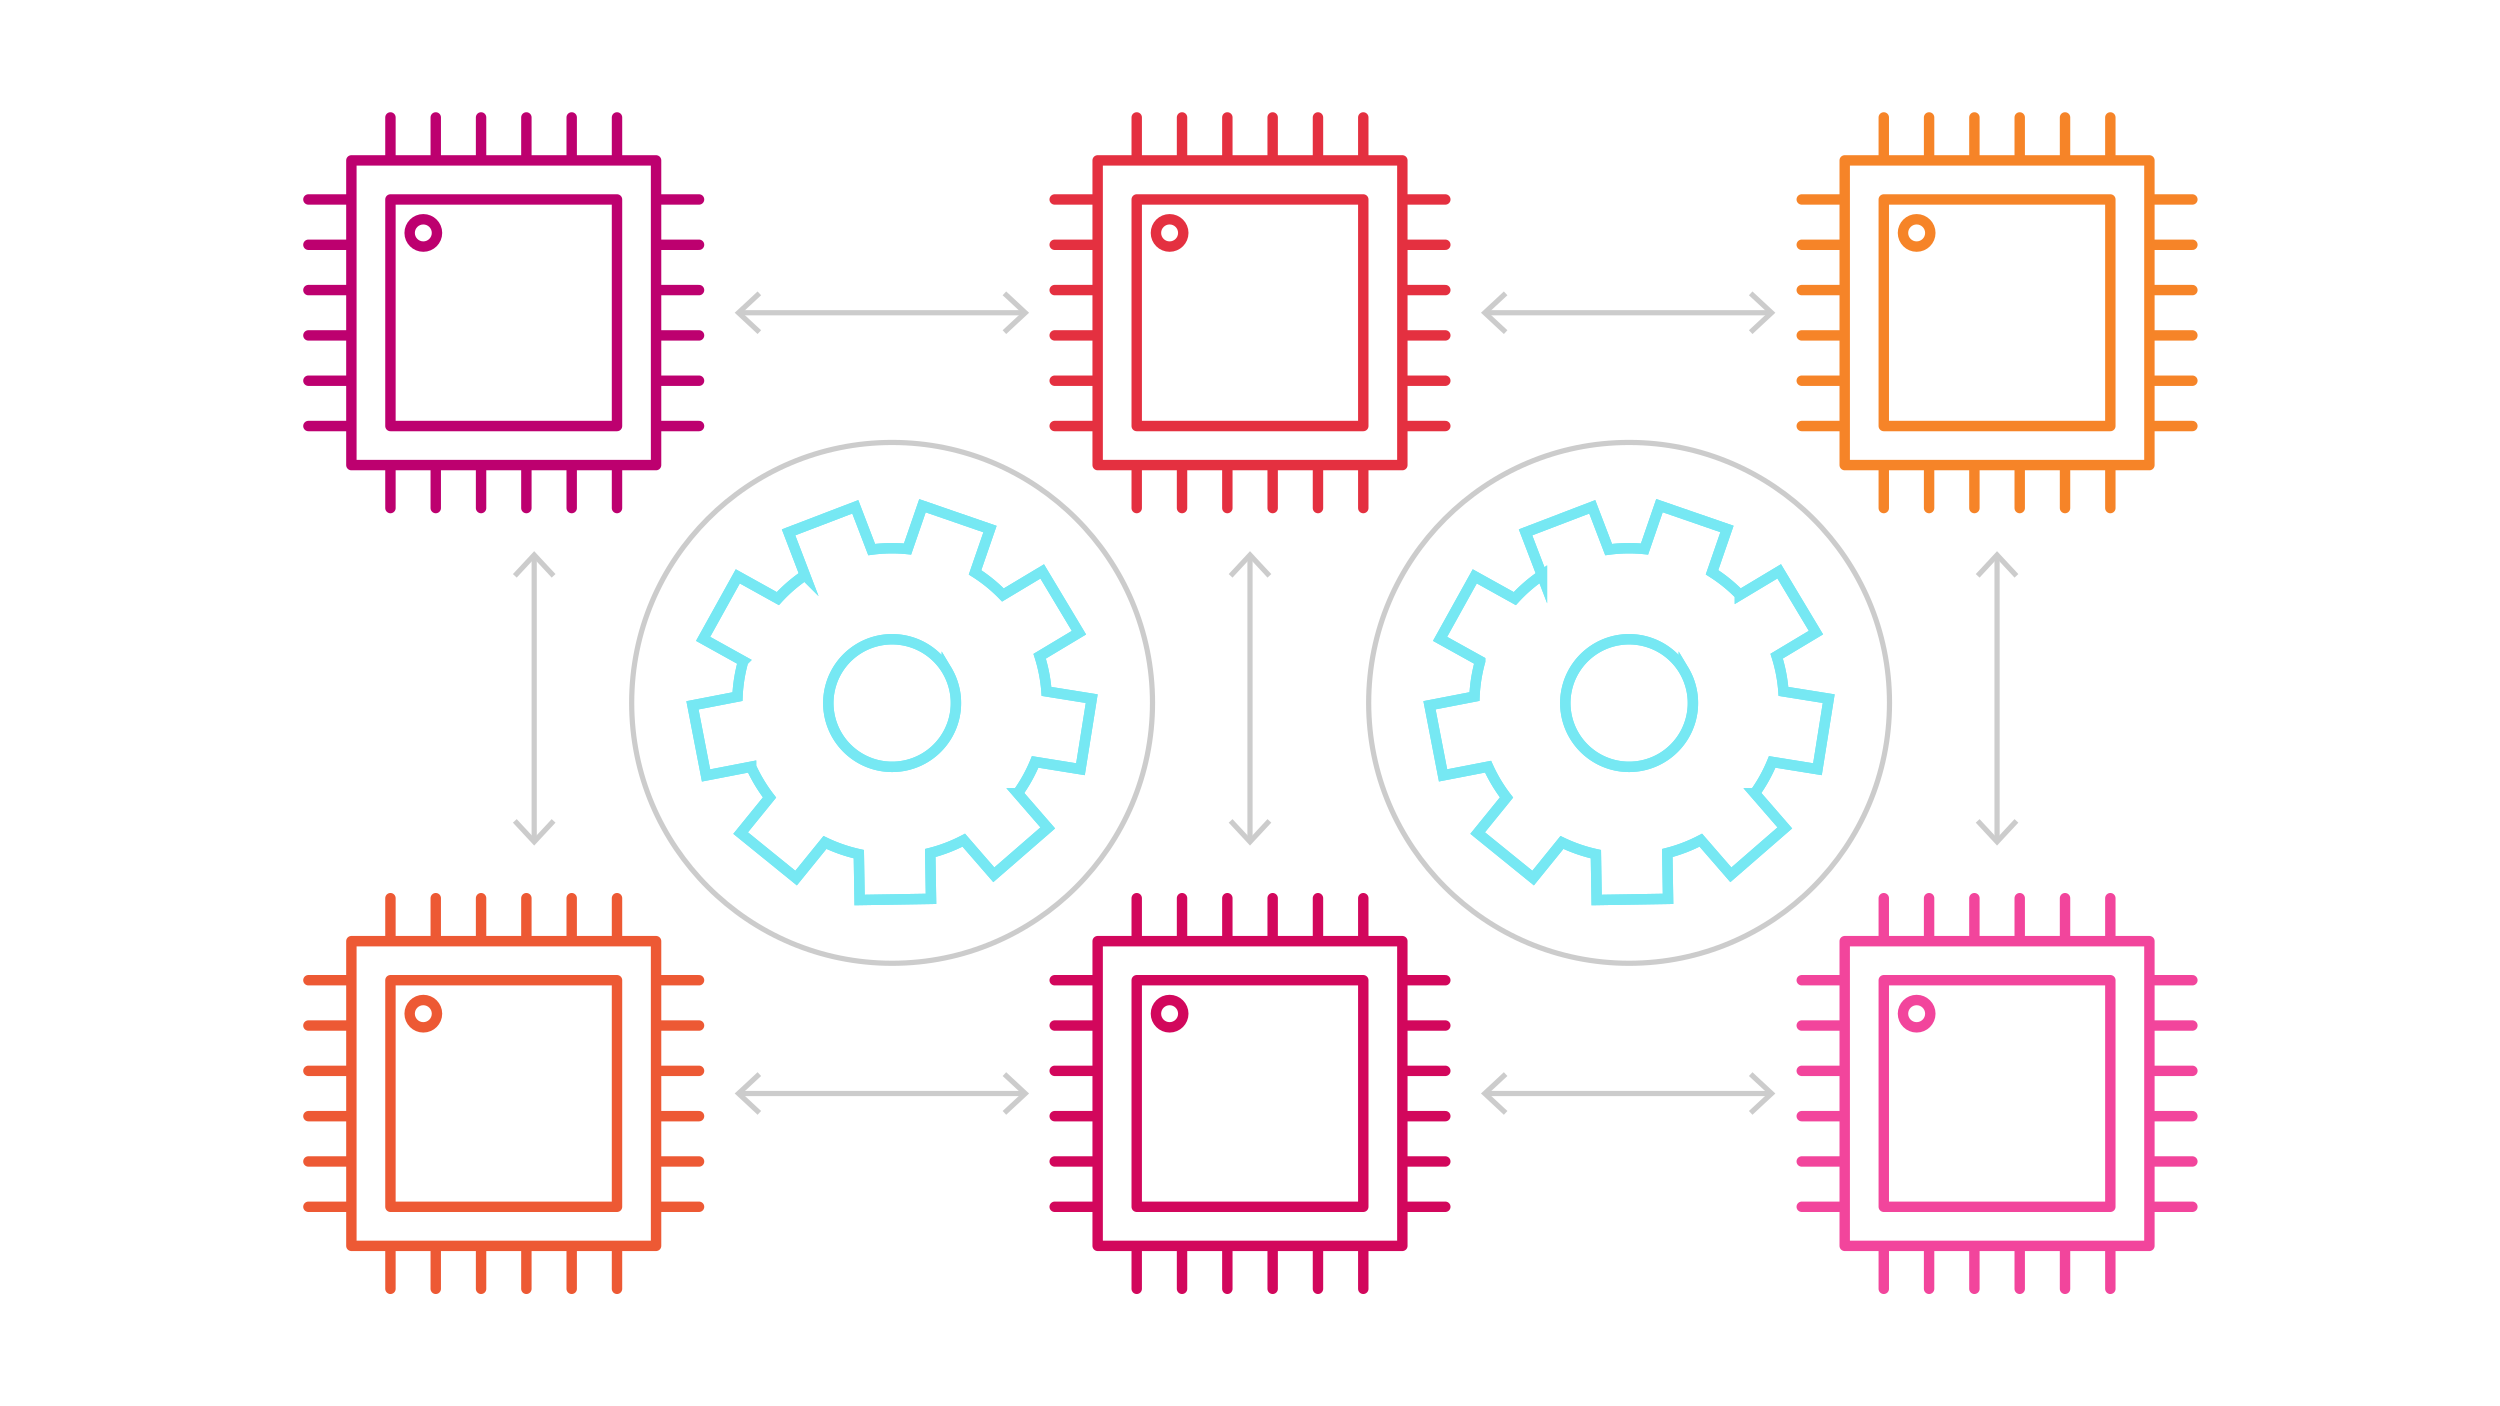 <svg id="Layer_1" data-name="Layer 1" xmlns="http://www.w3.org/2000/svg" xmlns:xlink="http://www.w3.org/1999/xlink" viewBox="0 0 1920 1080"><defs><filter id="Dropshadow_Rev02" x="0" y="0" width="200%" height="200%" name="Dropshadow_Rev02"><feOffset result="offOut" dx="6" dy="8" in="SourceGraphic"/><feColorMatrix result="matrixOut" values="0 0 0 0 0 0 0 0 0 0 0 0 0 0 0 0 0 0 0.5 0" in="offOut"/><feGaussianBlur result="blurOut" stdDeviation="10" in="matrixOut"/></filter></defs><circle cx="685.13" cy="539.8" r="200" fill="none" stroke="#ccc" stroke-miterlimit="10" stroke-width="4"/><circle cx="1251.14" cy="539.8" r="200" fill="none" stroke="#ccc" stroke-miterlimit="10" stroke-width="4"/><line x1="907.8" y1="390.19" x2="907.8" y2="90.19" fill="none" stroke="#e43040" stroke-linecap="round" stroke-linejoin="round" stroke-width="8"/><line x1="873" y1="390.19" x2="873" y2="90.19" fill="none" stroke="#e43040" stroke-linecap="round" stroke-linejoin="round" stroke-width="8"/><line x1="942.6" y1="390.19" x2="942.6" y2="90.19" fill="none" stroke="#e43040" stroke-linecap="round" stroke-linejoin="round" stroke-width="8"/><line x1="977.4" y1="390.19" x2="977.4" y2="90.19" fill="none" stroke="#e43040" stroke-linecap="round" stroke-linejoin="round" stroke-width="8"/><line x1="1012.2" y1="390.19" x2="1012.2" y2="90.19" fill="none" stroke="#e43040" stroke-linecap="round" stroke-linejoin="round" stroke-width="8"/><line x1="1047" y1="390.19" x2="1047" y2="90.19" fill="none" stroke="#e43040" stroke-linecap="round" stroke-linejoin="round" stroke-width="8"/><line x1="810" y1="187.99" x2="1110" y2="187.99" fill="none" stroke="#e43040" stroke-linecap="round" stroke-linejoin="round" stroke-width="8"/><line x1="810" y1="153.19" x2="1110" y2="153.19" fill="none" stroke="#e43040" stroke-linecap="round" stroke-linejoin="round" stroke-width="8"/><line x1="810" y1="222.79" x2="1110" y2="222.79" fill="none" stroke="#e43040" stroke-linecap="round" stroke-linejoin="round" stroke-width="8"/><line x1="810" y1="257.59" x2="1110" y2="257.59" fill="none" stroke="#e43040" stroke-linecap="round" stroke-linejoin="round" stroke-width="8"/><line x1="810" y1="292.39" x2="1110" y2="292.39" fill="none" stroke="#e43040" stroke-linecap="round" stroke-linejoin="round" stroke-width="8"/><line x1="810" y1="327.19" x2="1110" y2="327.19" fill="none" stroke="#e43040" stroke-linecap="round" stroke-linejoin="round" stroke-width="8"/><rect x="843" y="123.19" width="234" height="234" fill="#fff" stroke="#e43040" stroke-linejoin="round" stroke-width="8"/><rect x="873" y="153.19" width="174" height="174" fill="#fff" stroke="#e43040" stroke-linejoin="round" stroke-width="8"/><circle cx="898.26" cy="178.89" r="10.5" fill="#fff" stroke="#e43040" stroke-linejoin="round" stroke-width="8"/><line x1="907.8" y1="989.81" x2="907.8" y2="689.81" fill="none" stroke="#d2075c" stroke-linecap="round" stroke-linejoin="round" stroke-width="8"/><line x1="873" y1="989.81" x2="873" y2="689.81" fill="none" stroke="#d2075c" stroke-linecap="round" stroke-linejoin="round" stroke-width="8"/><line x1="942.6" y1="989.81" x2="942.6" y2="689.81" fill="none" stroke="#d2075c" stroke-linecap="round" stroke-linejoin="round" stroke-width="8"/><line x1="977.4" y1="989.81" x2="977.4" y2="689.81" fill="none" stroke="#d2075c" stroke-linecap="round" stroke-linejoin="round" stroke-width="8"/><line x1="1012.2" y1="989.81" x2="1012.2" y2="689.81" fill="none" stroke="#d2075c" stroke-linecap="round" stroke-linejoin="round" stroke-width="8"/><line x1="1047" y1="989.81" x2="1047" y2="689.81" fill="none" stroke="#d2075c" stroke-linecap="round" stroke-linejoin="round" stroke-width="8"/><line x1="810" y1="787.61" x2="1110" y2="787.61" fill="none" stroke="#d2075c" stroke-linecap="round" stroke-linejoin="round" stroke-width="8"/><line x1="810" y1="752.81" x2="1110" y2="752.81" fill="none" stroke="#d2075c" stroke-linecap="round" stroke-linejoin="round" stroke-width="8"/><line x1="810" y1="822.41" x2="1110" y2="822.41" fill="none" stroke="#d2075c" stroke-linecap="round" stroke-linejoin="round" stroke-width="8"/><line x1="810" y1="857.21" x2="1110" y2="857.21" fill="none" stroke="#d2075c" stroke-linecap="round" stroke-linejoin="round" stroke-width="8"/><line x1="810" y1="892.01" x2="1110" y2="892.01" fill="none" stroke="#d2075c" stroke-linecap="round" stroke-linejoin="round" stroke-width="8"/><line x1="810" y1="926.81" x2="1110" y2="926.81" fill="none" stroke="#d2075c" stroke-linecap="round" stroke-linejoin="round" stroke-width="8"/><rect x="843" y="722.81" width="234" height="234" fill="#fff" stroke="#d2075c" stroke-linejoin="round" stroke-width="8"/><rect x="873" y="752.81" width="174" height="174" fill="#fff" stroke="#d2075c" stroke-linejoin="round" stroke-width="8"/><circle cx="898.26" cy="778.51" r="10.5" fill="#fff" stroke="#d2075c" stroke-linejoin="round" stroke-width="8"/><line x1="1481.54" y1="390.19" x2="1481.54" y2="90.19" fill="none" stroke="#f68428" stroke-linecap="round" stroke-linejoin="round" stroke-width="8"/><line x1="1446.74" y1="390.19" x2="1446.74" y2="90.19" fill="none" stroke="#f68428" stroke-linecap="round" stroke-linejoin="round" stroke-width="8"/><line x1="1516.34" y1="390.19" x2="1516.34" y2="90.19" fill="none" stroke="#f68428" stroke-linecap="round" stroke-linejoin="round" stroke-width="8"/><line x1="1551.14" y1="390.19" x2="1551.14" y2="90.19" fill="none" stroke="#f68428" stroke-linecap="round" stroke-linejoin="round" stroke-width="8"/><line x1="1585.94" y1="390.19" x2="1585.94" y2="90.19" fill="none" stroke="#f68428" stroke-linecap="round" stroke-linejoin="round" stroke-width="8"/><line x1="1620.74" y1="390.19" x2="1620.74" y2="90.19" fill="none" stroke="#f68428" stroke-linecap="round" stroke-linejoin="round" stroke-width="8"/><line x1="1383.74" y1="187.99" x2="1683.74" y2="187.99" fill="none" stroke="#f68428" stroke-linecap="round" stroke-linejoin="round" stroke-width="8"/><line x1="1383.74" y1="153.19" x2="1683.74" y2="153.19" fill="none" stroke="#f68428" stroke-linecap="round" stroke-linejoin="round" stroke-width="8"/><line x1="1383.74" y1="222.79" x2="1683.74" y2="222.79" fill="none" stroke="#f68428" stroke-linecap="round" stroke-linejoin="round" stroke-width="8"/><line x1="1383.74" y1="257.59" x2="1683.74" y2="257.59" fill="none" stroke="#f68428" stroke-linecap="round" stroke-linejoin="round" stroke-width="8"/><line x1="1383.74" y1="292.39" x2="1683.74" y2="292.39" fill="none" stroke="#f68428" stroke-linecap="round" stroke-linejoin="round" stroke-width="8"/><line x1="1383.74" y1="327.19" x2="1683.74" y2="327.19" fill="none" stroke="#f68428" stroke-linecap="round" stroke-linejoin="round" stroke-width="8"/><rect x="1416.74" y="123.19" width="234" height="234" fill="#fff" stroke="#f68428" stroke-linejoin="round" stroke-width="8"/><rect x="1446.74" y="153.19" width="174" height="174" fill="#fff" stroke="#f68428" stroke-linejoin="round" stroke-width="8"/><circle cx="1471.99" cy="178.89" r="10.5" fill="#fff" stroke="#f68428" stroke-linejoin="round" stroke-width="8"/><line x1="1481.54" y1="989.81" x2="1481.54" y2="689.81" fill="none" stroke="#f2459c" stroke-linecap="round" stroke-linejoin="round" stroke-width="8"/><line x1="1446.74" y1="989.81" x2="1446.74" y2="689.81" fill="none" stroke="#f2459c" stroke-linecap="round" stroke-linejoin="round" stroke-width="8"/><line x1="1516.34" y1="989.81" x2="1516.34" y2="689.81" fill="none" stroke="#f2459c" stroke-linecap="round" stroke-linejoin="round" stroke-width="8"/><line x1="1551.14" y1="989.81" x2="1551.14" y2="689.81" fill="none" stroke="#f2459c" stroke-linecap="round" stroke-linejoin="round" stroke-width="8"/><line x1="1585.94" y1="989.81" x2="1585.94" y2="689.81" fill="none" stroke="#f2459c" stroke-linecap="round" stroke-linejoin="round" stroke-width="8"/><line x1="1620.74" y1="989.81" x2="1620.74" y2="689.81" fill="none" stroke="#f2459c" stroke-linecap="round" stroke-linejoin="round" stroke-width="8"/><line x1="1383.74" y1="787.61" x2="1683.74" y2="787.61" fill="none" stroke="#f2459c" stroke-linecap="round" stroke-linejoin="round" stroke-width="8"/><line x1="1383.74" y1="752.81" x2="1683.74" y2="752.81" fill="none" stroke="#f2459c" stroke-linecap="round" stroke-linejoin="round" stroke-width="8"/><line x1="1383.74" y1="822.41" x2="1683.74" y2="822.41" fill="none" stroke="#f2459c" stroke-linecap="round" stroke-linejoin="round" stroke-width="8"/><line x1="1383.74" y1="857.21" x2="1683.74" y2="857.21" fill="none" stroke="#f2459c" stroke-linecap="round" stroke-linejoin="round" stroke-width="8"/><line x1="1383.74" y1="892.01" x2="1683.74" y2="892.01" fill="none" stroke="#f2459c" stroke-linecap="round" stroke-linejoin="round" stroke-width="8"/><line x1="1383.74" y1="926.81" x2="1683.74" y2="926.81" fill="none" stroke="#f2459c" stroke-linecap="round" stroke-linejoin="round" stroke-width="8"/><rect x="1416.74" y="722.81" width="234" height="234" fill="#fff" stroke="#f2459c" stroke-linejoin="round" stroke-width="8"/><rect x="1446.74" y="752.81" width="174" height="174" fill="#fff" stroke="#f2459c" stroke-linejoin="round" stroke-width="8"/><circle cx="1471.99" cy="778.51" r="10.5" fill="#fff" stroke="#f2459c" stroke-linejoin="round" stroke-width="8"/><line x1="410.26" y1="427.62" x2="410.26" y2="645.06" fill="none" stroke="#ccc" stroke-miterlimit="10" stroke-width="4"/><polygon points="393.9 440.88 396.83 443.61 410.26 429.16 423.69 443.61 426.62 440.88 410.26 423.29 393.9 440.88" fill="#ccc"/><polygon points="393.9 631.81 396.83 629.08 410.26 643.53 423.69 629.08 426.62 631.81 410.26 649.4 393.9 631.81" fill="#ccc"/><line x1="960" y1="427.62" x2="960" y2="645.06" fill="none" stroke="#ccc" stroke-miterlimit="10" stroke-width="4"/><polygon points="943.64 440.88 946.57 443.61 960 429.16 973.43 443.61 976.36 440.88 960 423.29 943.64 440.88" fill="#ccc"/><polygon points="943.64 631.81 946.57 629.08 960 643.53 973.43 629.08 976.36 631.81 960 649.4 943.64 631.81" fill="#ccc"/><line x1="1533.74" y1="427.62" x2="1533.74" y2="645.06" fill="none" stroke="#ccc" stroke-miterlimit="10" stroke-width="4"/><polygon points="1517.38 440.88 1520.31 443.61 1533.73 429.16 1547.16 443.61 1550.09 440.88 1533.73 423.29 1517.38 440.88" fill="#ccc"/><polygon points="1517.38 631.81 1520.31 629.08 1533.73 643.53 1547.16 629.08 1550.09 631.81 1533.73 649.4 1517.38 631.81" fill="#ccc"/><line x1="1359.15" y1="240.19" x2="1141.71" y2="240.19" fill="none" stroke="#ccc" stroke-miterlimit="10" stroke-width="4"/><polygon points="1345.89 223.83 1343.16 226.76 1357.61 240.19 1343.16 253.62 1345.89 256.55 1363.48 240.19 1345.89 223.83" fill="#ccc"/><polygon points="1154.96 223.83 1157.69 226.76 1143.24 240.19 1157.69 253.62 1154.96 256.55 1137.37 240.19 1154.96 223.83" fill="#ccc"/><line x1="1359.15" y1="839.81" x2="1141.71" y2="839.81" fill="none" stroke="#ccc" stroke-miterlimit="10" stroke-width="4"/><polygon points="1345.89 823.45 1343.16 826.38 1357.61 839.8 1343.16 853.23 1345.89 856.16 1363.48 839.8 1345.89 823.45" fill="#ccc"/><polygon points="1154.96 823.45 1157.69 826.38 1143.24 839.8 1157.69 853.23 1154.96 856.16 1137.37 839.8 1154.96 823.45" fill="#ccc"/><line x1="334.66" y1="390.19" x2="334.66" y2="90.19" fill="none" stroke="#bd006f" stroke-linecap="round" stroke-linejoin="round" stroke-width="8"/><line x1="299.86" y1="390.19" x2="299.86" y2="90.19" fill="none" stroke="#bd006f" stroke-linecap="round" stroke-linejoin="round" stroke-width="8"/><line x1="369.46" y1="390.19" x2="369.46" y2="90.19" fill="none" stroke="#bd006f" stroke-linecap="round" stroke-linejoin="round" stroke-width="8"/><line x1="404.26" y1="390.19" x2="404.26" y2="90.19" fill="none" stroke="#bd006f" stroke-linecap="round" stroke-linejoin="round" stroke-width="8"/><line x1="439.06" y1="390.19" x2="439.06" y2="90.19" fill="none" stroke="#bd006f" stroke-linecap="round" stroke-linejoin="round" stroke-width="8"/><line x1="473.86" y1="390.19" x2="473.86" y2="90.19" fill="none" stroke="#bd006f" stroke-linecap="round" stroke-linejoin="round" stroke-width="8"/><line x1="236.86" y1="187.99" x2="536.86" y2="187.99" fill="none" stroke="#bd006f" stroke-linecap="round" stroke-linejoin="round" stroke-width="8"/><line x1="236.86" y1="153.19" x2="536.86" y2="153.19" fill="none" stroke="#bd006f" stroke-linecap="round" stroke-linejoin="round" stroke-width="8"/><line x1="236.86" y1="222.79" x2="536.86" y2="222.79" fill="none" stroke="#bd006f" stroke-linecap="round" stroke-linejoin="round" stroke-width="8"/><line x1="236.86" y1="257.59" x2="536.86" y2="257.59" fill="none" stroke="#bd006f" stroke-linecap="round" stroke-linejoin="round" stroke-width="8"/><line x1="236.86" y1="292.39" x2="536.86" y2="292.39" fill="none" stroke="#bd006f" stroke-linecap="round" stroke-linejoin="round" stroke-width="8"/><line x1="236.86" y1="327.19" x2="536.86" y2="327.19" fill="none" stroke="#bd006f" stroke-linecap="round" stroke-linejoin="round" stroke-width="8"/><rect x="269.86" y="123.19" width="234" height="234" fill="#fff" stroke="#bd006f" stroke-linejoin="round" stroke-width="8"/><rect x="299.86" y="153.19" width="174" height="174" fill="#fff" stroke="#bd006f" stroke-linejoin="round" stroke-width="8"/><circle cx="325.11" cy="178.89" r="10.5" fill="#fff" stroke="#bd006f" stroke-linejoin="round" stroke-width="8"/><line x1="334.66" y1="989.81" x2="334.66" y2="689.81" fill="none" stroke="#ed5934" stroke-linecap="round" stroke-linejoin="round" stroke-width="8"/><line x1="299.86" y1="989.81" x2="299.86" y2="689.81" fill="none" stroke="#ed5934" stroke-linecap="round" stroke-linejoin="round" stroke-width="8"/><line x1="369.46" y1="989.81" x2="369.46" y2="689.81" fill="none" stroke="#ed5934" stroke-linecap="round" stroke-linejoin="round" stroke-width="8"/><line x1="404.26" y1="989.81" x2="404.26" y2="689.81" fill="none" stroke="#ed5934" stroke-linecap="round" stroke-linejoin="round" stroke-width="8"/><line x1="439.06" y1="989.81" x2="439.06" y2="689.81" fill="none" stroke="#ed5934" stroke-linecap="round" stroke-linejoin="round" stroke-width="8"/><line x1="473.86" y1="989.81" x2="473.86" y2="689.81" fill="none" stroke="#ed5934" stroke-linecap="round" stroke-linejoin="round" stroke-width="8"/><line x1="236.86" y1="787.61" x2="536.86" y2="787.61" fill="none" stroke="#ed5934" stroke-linecap="round" stroke-linejoin="round" stroke-width="8"/><line x1="236.86" y1="752.81" x2="536.86" y2="752.81" fill="none" stroke="#ed5934" stroke-linecap="round" stroke-linejoin="round" stroke-width="8"/><line x1="236.86" y1="822.41" x2="536.86" y2="822.41" fill="none" stroke="#ed5934" stroke-linecap="round" stroke-linejoin="round" stroke-width="8"/><line x1="236.86" y1="857.21" x2="536.86" y2="857.21" fill="none" stroke="#ed5934" stroke-linecap="round" stroke-linejoin="round" stroke-width="8"/><line x1="236.86" y1="892.01" x2="536.86" y2="892.01" fill="none" stroke="#ed5934" stroke-linecap="round" stroke-linejoin="round" stroke-width="8"/><line x1="236.86" y1="926.81" x2="536.86" y2="926.81" fill="none" stroke="#ed5934" stroke-linecap="round" stroke-linejoin="round" stroke-width="8"/><rect x="269.86" y="722.81" width="234" height="234" fill="#fff" stroke="#ed5934" stroke-linejoin="round" stroke-width="8"/><rect x="299.86" y="752.81" width="174" height="174" fill="#fff" stroke="#ed5934" stroke-linejoin="round" stroke-width="8"/><circle cx="325.11" cy="778.51" r="10.5" fill="#fff" stroke="#ed5934" stroke-linejoin="round" stroke-width="8"/><line x1="786" y1="240.19" x2="568.56" y2="240.19" fill="none" stroke="#ccc" stroke-miterlimit="10" stroke-width="4"/><polygon points="772.75 223.83 770.02 226.76 784.47 240.19 770.02 253.62 772.75 256.55 790.34 240.19 772.75 223.83" fill="#ccc"/><polygon points="581.82 223.83 584.54 226.76 570.1 240.19 584.54 253.62 581.82 256.55 564.23 240.19 581.82 223.83" fill="#ccc"/><line x1="786" y1="839.81" x2="568.56" y2="839.81" fill="none" stroke="#ccc" stroke-miterlimit="10" stroke-width="4"/><polygon points="772.75 823.45 770.02 826.38 784.47 839.8 770.02 853.23 772.75 856.16 790.34 839.8 772.75 823.45" fill="#ccc"/><polygon points="581.82 823.45 584.54 826.38 570.1 839.8 584.54 853.23 581.82 856.16 564.23 839.8 581.82 823.45" fill="#ccc"/><path d="M1395.81,590.75l8.64-54.18L1369.69,531a117.67,117.67,0,0,0-5.23-27.07l30.18-18.1-28.21-47.05-30.18,18.1a117.68,117.68,0,0,0-21.42-17.37l11.49-33.26-51.85-17.91L1263,421.65a118.91,118.91,0,0,0-27.57.44l-12.58-32.86-51.23,19.62,12.59,32.88a118.51,118.51,0,0,0-20.84,18l-30.76-17.09-26.64,48,30.79,17.1a119.66,119.66,0,0,0-4.35,27.21l-34.56,6.69,10.42,53.86,34.56-6.69a121.9,121.9,0,0,0,6.4,12.23,119.22,119.22,0,0,0,7.78,11.41l-22.18,27.34,42.6,34.56L1199.59,647a119.53,119.53,0,0,0,26.05,9l.58,35.21,54.85-.91-.58-35.18a118.69,118.69,0,0,0,25.73-9.88l23.08,26.6,41.44-36-23.06-26.58a118.58,118.58,0,0,0,13.37-24.11Zm-102.62-76A49,49,0,1,1,1226,497.89,49.08,49.08,0,0,1,1293.19,514.72Z" fill="#fff"/><path d="M1395.81,590.75l8.64-54.18L1369.69,531a117.67,117.67,0,0,0-5.23-27.07l30.18-18.1-28.21-47.05-30.18,18.1a117.68,117.68,0,0,0-21.42-17.37l11.49-33.26-51.85-17.91L1263,421.65a118.91,118.91,0,0,0-27.57.44l-12.58-32.86-51.23,19.62,12.59,32.88a118.51,118.51,0,0,0-20.84,18l-30.76-17.09-26.64,48,30.79,17.1a119.66,119.66,0,0,0-4.35,27.21l-34.56,6.69,10.42,53.86,34.56-6.69a121.9,121.9,0,0,0,6.4,12.23,119.22,119.22,0,0,0,7.78,11.41l-22.18,27.34,42.6,34.56L1199.59,647a119.53,119.53,0,0,0,26.05,9l.58,35.21,54.85-.91-.58-35.18a118.69,118.69,0,0,0,25.73-9.88l23.08,26.6,41.44-36-23.06-26.58a118.58,118.58,0,0,0,13.37-24.11Zm-102.62-76A49,49,0,1,1,1226,497.89,49.08,49.08,0,0,1,1293.19,514.72Z" fill="#fff" filter="url(#Dropshadow_Rev02)"/><path d="M1395.81,590.75l8.64-54.18L1369.69,531a117.67,117.67,0,0,0-5.23-27.07l30.18-18.1-28.21-47.05-30.18,18.1a117.68,117.68,0,0,0-21.42-17.37l11.49-33.26-51.85-17.91L1263,421.65a118.91,118.91,0,0,0-27.57.44l-12.58-32.86-51.23,19.62,12.59,32.88a118.51,118.51,0,0,0-20.84,18l-30.76-17.09-26.64,48,30.79,17.1a119.66,119.66,0,0,0-4.35,27.21l-34.56,6.69,10.42,53.86,34.56-6.69a121.9,121.9,0,0,0,6.4,12.23,119.22,119.22,0,0,0,7.78,11.41l-22.18,27.34,42.6,34.56L1199.59,647a119.53,119.53,0,0,0,26.05,9l.58,35.21,54.85-.91-.58-35.18a118.69,118.69,0,0,0,25.73-9.88l23.08,26.6,41.44-36-23.06-26.58a118.58,118.58,0,0,0,13.37-24.11Zm-102.62-76A49,49,0,1,1,1226,497.89,49.08,49.08,0,0,1,1293.19,514.72Z" fill="#fff"/><path d="M1395.81,590.75l8.64-54.18L1369.69,531a117.67,117.67,0,0,0-5.23-27.07l30.18-18.1-28.21-47.05-30.18,18.1a117.68,117.68,0,0,0-21.42-17.37l11.49-33.26-51.85-17.91L1263,421.65a118.91,118.91,0,0,0-27.57.44l-12.58-32.86-51.23,19.62,12.59,32.88a118.51,118.51,0,0,0-20.84,18l-30.76-17.09-26.64,48,30.79,17.1a119.66,119.66,0,0,0-4.35,27.21l-34.56,6.69,10.42,53.86,34.56-6.69a121.9,121.9,0,0,0,6.4,12.23,119.22,119.22,0,0,0,7.78,11.41l-22.18,27.34,42.6,34.56L1199.59,647a119.53,119.53,0,0,0,26.05,9l.58,35.21,54.85-.91-.58-35.18a118.69,118.69,0,0,0,25.73-9.88l23.08,26.6,41.44-36-23.06-26.58a118.58,118.58,0,0,0,13.37-24.11Zm-102.62-76A49,49,0,1,1,1226,497.89,49.08,49.08,0,0,1,1293.19,514.72Z" fill="none" stroke="#76e8f3" stroke-miterlimit="10" stroke-width="8"/><path d="M1395.81,590.75l8.64-54.18L1369.69,531a117.67,117.67,0,0,0-5.23-27.07l30.18-18.1-28.21-47.05-30.18,18.1a117.68,117.68,0,0,0-21.42-17.37l11.49-33.26-51.85-17.91L1263,421.65a118.91,118.91,0,0,0-27.57.44l-12.58-32.86-51.23,19.62,12.59,32.88a118.51,118.51,0,0,0-20.84,18l-30.76-17.09-26.64,48,30.79,17.1a119.66,119.66,0,0,0-4.35,27.21l-34.56,6.69,10.42,53.86,34.56-6.69a121.9,121.9,0,0,0,6.4,12.23,119.22,119.22,0,0,0,7.78,11.41l-22.18,27.34,42.6,34.56L1199.59,647a119.53,119.53,0,0,0,26.05,9l.58,35.21,54.85-.91-.58-35.18a118.69,118.69,0,0,0,25.73-9.88l23.08,26.6,41.44-36-23.06-26.58a118.58,118.58,0,0,0,13.37-24.11Zm-102.62-76A49,49,0,1,1,1226,497.89,49.08,49.08,0,0,1,1293.19,514.72Z" fill="none" stroke="#76e8f3" stroke-miterlimit="10" stroke-width="8"/><path d="M829.81,590.75l8.63-54.18L803.69,531A117.69,117.69,0,0,0,798.45,504l30.18-18.1-28.21-47.05-30.18,18.1a118,118,0,0,0-21.41-17.37l11.49-33.26-51.86-17.91L697,421.65a118.82,118.82,0,0,0-27.56.44l-12.58-32.86-51.24,19.62,12.59,32.88a118.08,118.08,0,0,0-20.83,18l-30.76-17.09-26.64,48,30.78,17.1A119.1,119.1,0,0,0,566.39,535l-34.57,6.69,10.42,53.86,34.57-6.69A119.34,119.34,0,0,0,591,612.46L568.8,639.8l42.6,34.56L633.58,647a119.53,119.53,0,0,0,26,9l.59,35.21,54.85-.91-.59-35.18a118.77,118.77,0,0,0,25.74-9.88l23.08,26.6,41.43-36-23.06-26.58a119.11,119.11,0,0,0,13.38-24.11Zm-102.63-76a49,49,0,1,1-67.24-16.83A49.06,49.06,0,0,1,727.18,514.72Z" fill="#fff"/><path d="M829.81,590.75l8.63-54.18L803.69,531A117.69,117.69,0,0,0,798.45,504l30.18-18.1-28.21-47.05-30.18,18.1a118,118,0,0,0-21.41-17.37l11.49-33.26-51.86-17.91L697,421.65a118.82,118.82,0,0,0-27.56.44l-12.58-32.86-51.24,19.62,12.59,32.88a118.08,118.08,0,0,0-20.83,18l-30.76-17.09-26.64,48,30.78,17.1A119.1,119.1,0,0,0,566.39,535l-34.57,6.69,10.42,53.86,34.57-6.69A119.34,119.34,0,0,0,591,612.46L568.8,639.8l42.6,34.56L633.58,647a119.53,119.53,0,0,0,26,9l.59,35.21,54.85-.91-.59-35.18a118.77,118.77,0,0,0,25.74-9.88l23.08,26.6,41.43-36-23.06-26.58a119.11,119.11,0,0,0,13.38-24.11Zm-102.63-76a49,49,0,1,1-67.24-16.83A49.06,49.06,0,0,1,727.18,514.72Z" fill="#fff" filter="url(#Dropshadow_Rev02)"/><path d="M829.81,590.75l8.63-54.18L803.69,531A117.69,117.69,0,0,0,798.45,504l30.18-18.1-28.21-47.05-30.18,18.1a118,118,0,0,0-21.41-17.37l11.49-33.26-51.86-17.91L697,421.65a118.82,118.82,0,0,0-27.56.44l-12.58-32.86-51.24,19.62,12.59,32.88a118.08,118.08,0,0,0-20.83,18l-30.76-17.09-26.64,48,30.78,17.1A119.1,119.1,0,0,0,566.39,535l-34.57,6.69,10.42,53.86,34.57-6.69A119.34,119.34,0,0,0,591,612.46L568.8,639.8l42.6,34.56L633.58,647a119.53,119.53,0,0,0,26,9l.59,35.21,54.85-.91-.59-35.18a118.77,118.77,0,0,0,25.74-9.88l23.08,26.6,41.43-36-23.06-26.58a119.11,119.11,0,0,0,13.38-24.11Zm-102.63-76a49,49,0,1,1-67.24-16.83A49.06,49.06,0,0,1,727.18,514.72Z" fill="#fff"/><path d="M829.81,590.75l8.63-54.18L803.69,531A117.69,117.69,0,0,0,798.45,504l30.18-18.1-28.21-47.05-30.18,18.1a118,118,0,0,0-21.41-17.37l11.49-33.26-51.86-17.91L697,421.65a118.82,118.82,0,0,0-27.56.44l-12.58-32.86-51.24,19.62,12.59,32.88a118.08,118.08,0,0,0-20.83,18l-30.76-17.09-26.64,48,30.78,17.1A119.1,119.1,0,0,0,566.39,535l-34.57,6.69,10.42,53.86,34.57-6.69A119.34,119.34,0,0,0,591,612.46L568.8,639.8l42.6,34.56L633.58,647a119.53,119.53,0,0,0,26,9l.59,35.21,54.85-.91-.59-35.18a118.77,118.77,0,0,0,25.74-9.88l23.08,26.6,41.43-36-23.06-26.58a119.11,119.11,0,0,0,13.38-24.11Zm-102.63-76a49,49,0,1,1-67.24-16.83A49.06,49.06,0,0,1,727.18,514.72Z" fill="none" stroke="#76e8f3" stroke-miterlimit="10" stroke-width="8"/><path d="M829.81,590.75l8.63-54.18L803.69,531A117.69,117.69,0,0,0,798.45,504l30.18-18.1-28.21-47.05-30.18,18.1a118,118,0,0,0-21.41-17.37l11.49-33.26-51.86-17.91L697,421.65a118.82,118.82,0,0,0-27.56.44l-12.58-32.86-51.24,19.62,12.59,32.88a118.08,118.08,0,0,0-20.83,18l-30.76-17.09-26.64,48,30.78,17.1A119.1,119.1,0,0,0,566.39,535l-34.57,6.69,10.42,53.86,34.57-6.69A119.34,119.34,0,0,0,591,612.46L568.8,639.8l42.6,34.56L633.58,647a119.53,119.53,0,0,0,26,9l.59,35.21,54.85-.91-.59-35.18a118.77,118.77,0,0,0,25.74-9.88l23.08,26.6,41.43-36-23.06-26.58a119.11,119.11,0,0,0,13.38-24.11Zm-102.63-76a49,49,0,1,1-67.24-16.83A49.06,49.06,0,0,1,727.18,514.72Z" fill="none" stroke="#76e8f3" stroke-miterlimit="10" stroke-width="8"/></svg>